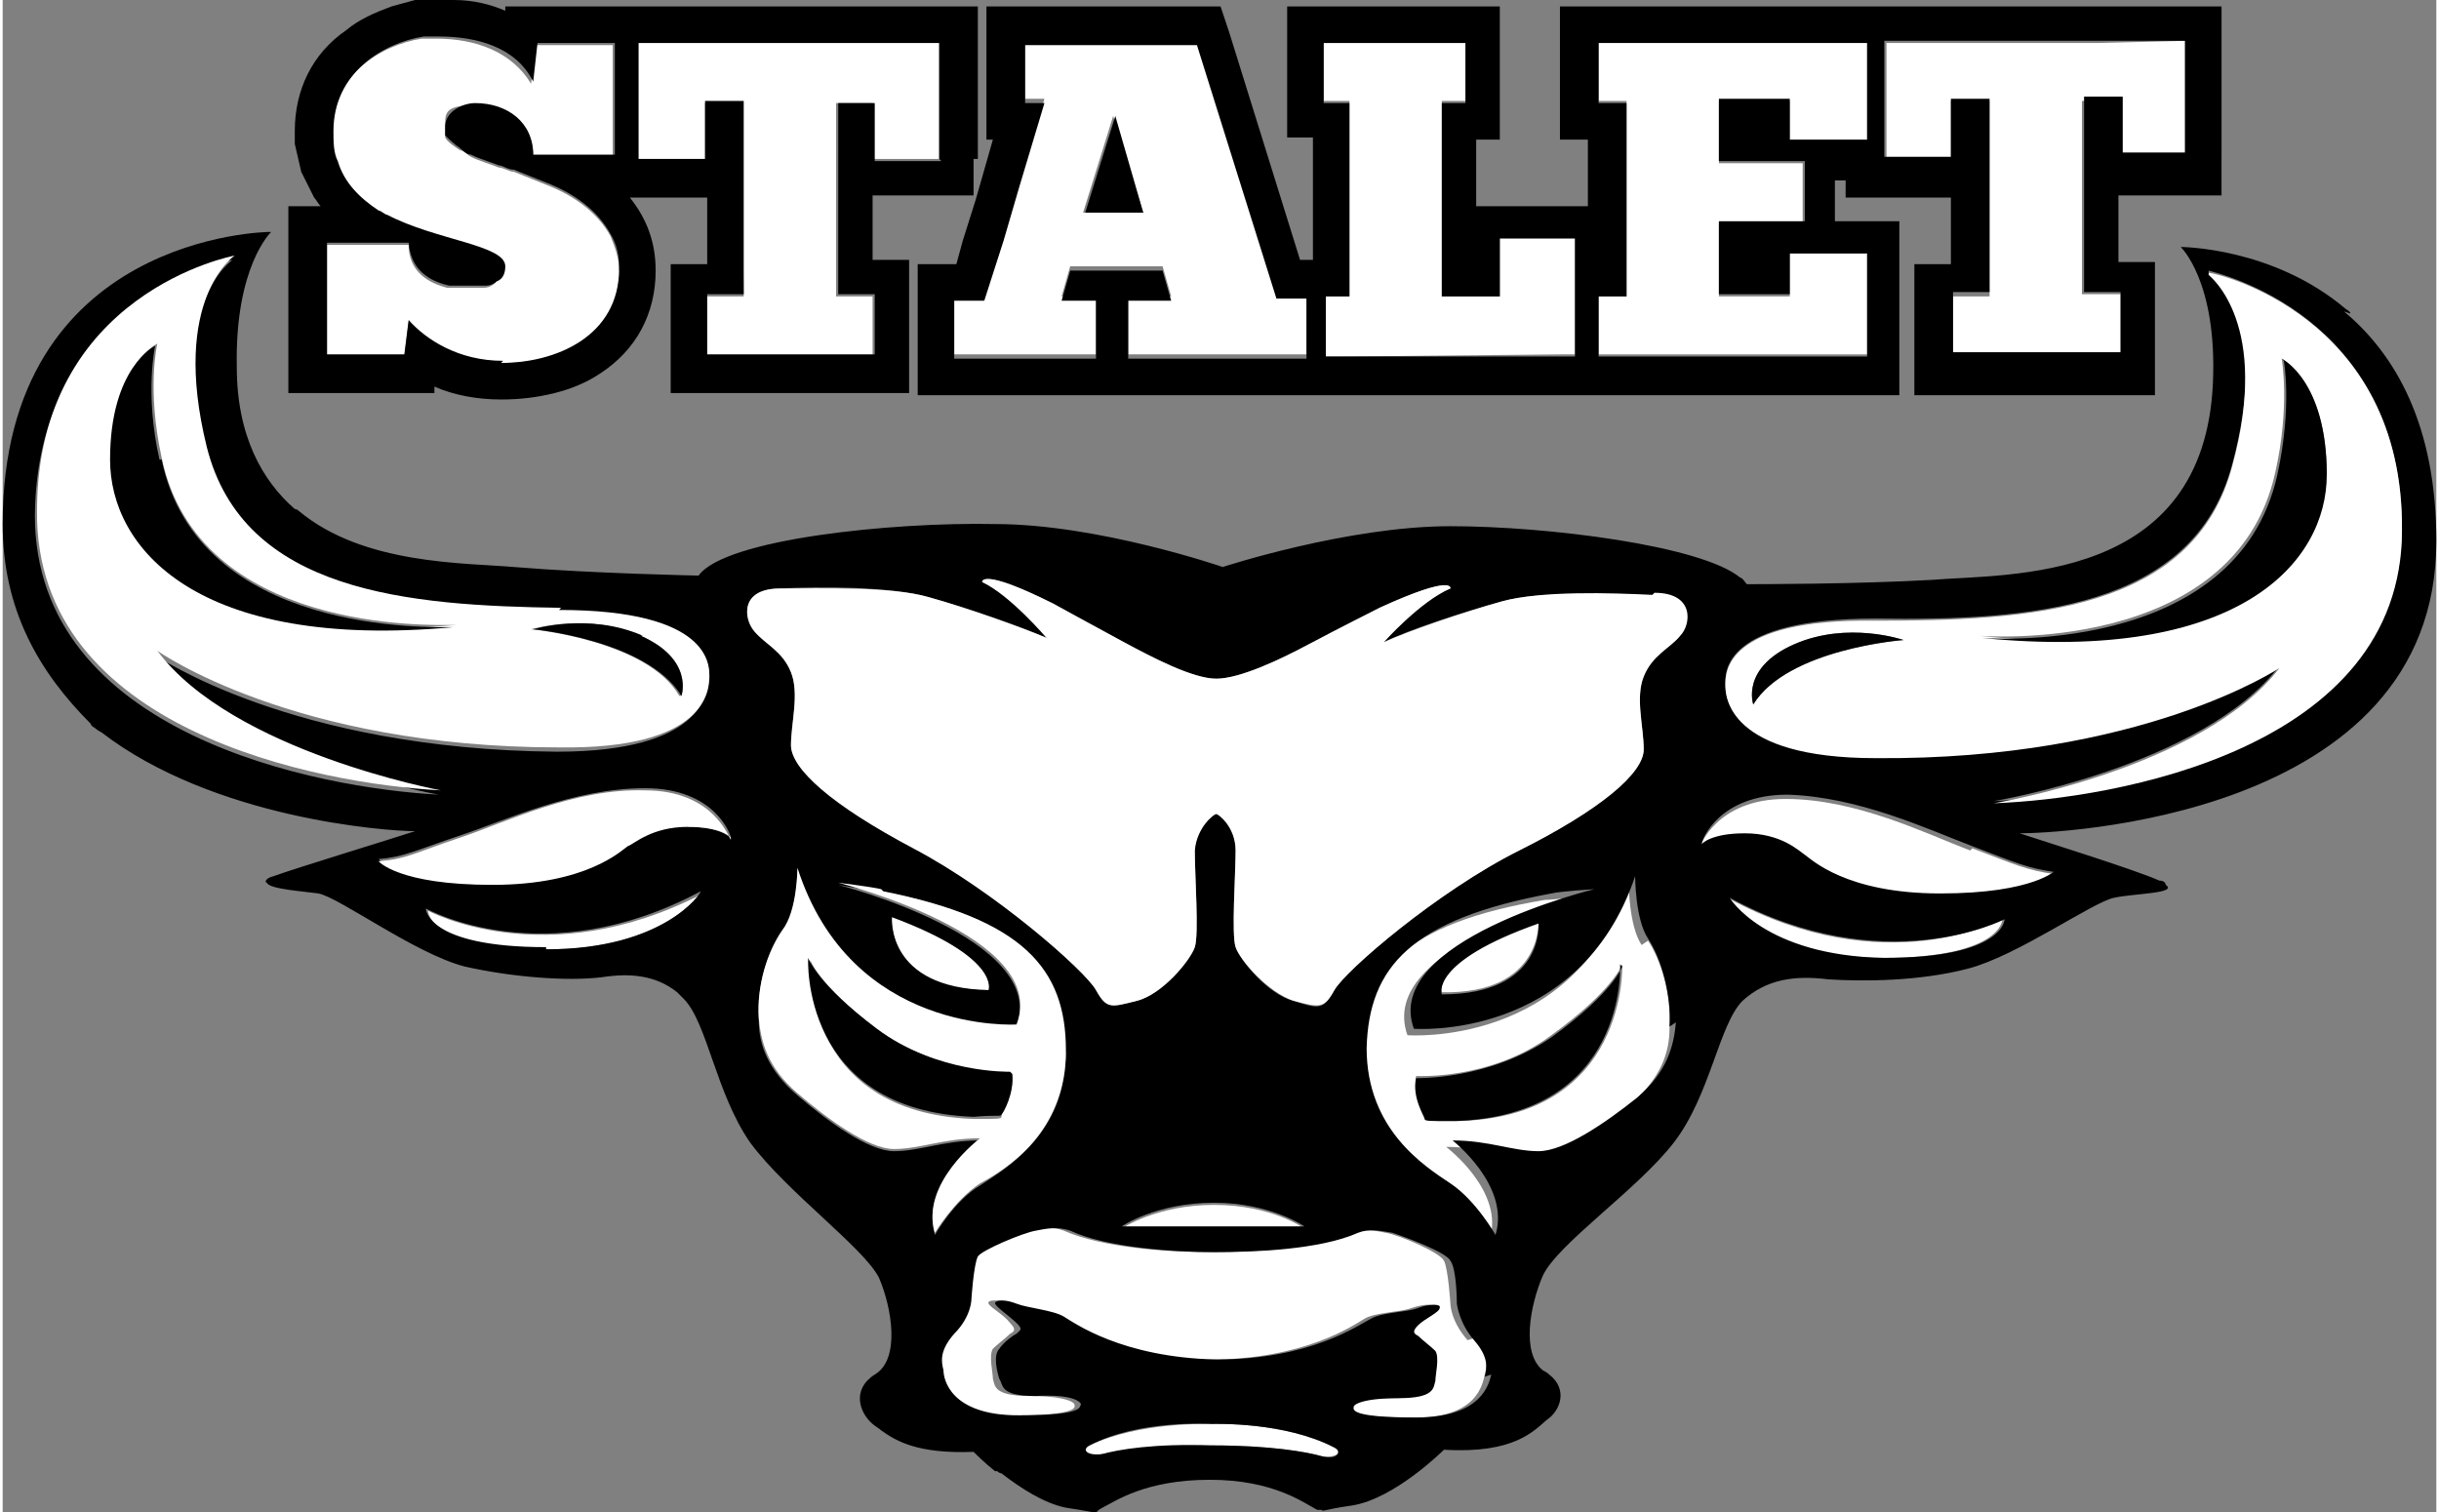 <?xml version="1.0" encoding="UTF-8"?>
<svg id="Livello_1" xmlns="http://www.w3.org/2000/svg" width="40mm" height="24.8mm" version="1.1" viewBox="0 0 113.3 70.4">
  <rect x="0" y="0" width="113.3" height="70.4" fill="#808080" stroke="none"/>
  <!-- Generator: Adobe Illustrator 29.8.2, SVG Export Plug-In . SVG Version: 2.1.1 Build 3)  -->
  <defs>
    <style>
      .st0 {
        fill: #fff;
      }
    </style>
  </defs>
  <polygon class="st0" points="101.6 1.9 101.6 7.4 101.1 7.4 98.9 7.4 98.6 7.4 98.6 6.8 98.6 4.7 97.2 4.7 96.8 4.7 96.8 9.8 96.8 10.4 96.8 13.7 98.6 13.7 98.6 16.5 90.8 16.5 90.8 13.8 92.5 13.8 92.5 4.7 90.7 4.7 90.7 7.4 88.5 7.4 87.7 7.4 87.7 2 88.5 2 95.2 2 97.6 2 101.6 1.9"/>
  <polygon class="st0" points="86.8 11.8 86.8 16.5 74.9 16.5 74.3 16.5 74.3 13.8 74.9 13.8 75.6 13.8 75.6 4.7 74.3 4.7 74.3 2 86 2 86.8 2 86.8 6.6 86 6.6 83.2 6.6 83.2 4.7 79.9 4.7 79.9 7.6 83.8 7.6 83.8 10.4 79.9 10.4 79.9 13.8 83.2 13.8 83.2 11.8 86.8 11.8"/>
  <polygon class="st0" points="73.2 12.1 73.2 16.5 72.6 16.5 62.4 16.6 61.6 16.6 61.6 13.8 62.4 13.8 62.7 13.8 62.7 4.7 61.5 4.7 61.5 2 68.1 2 68.1 4.7 67 4.7 67 13.8 69.7 13.8 69.7 11.1 73.2 11.1 73.2 12.1"/>
  <path class="st0" d="M53.1,9.9l-1.4-4.5-1.4,4.5h2.7ZM60.7,13.8v2.7s-.8,0-.8,0h-7.5s0-2.7,0-2.7h2s-.4-1.4-.4-1.4h-4.3s-.4,1.4-.4,1.4h1.6v2.7s-6.6,0-6.6,0v-2.7s1.4,0,1.4,0l.9-2.8.7-2.4,1.2-4h-.9v-2.7h8s3.7,11.8,3.7,11.8h1.5Z"/>
  <polygon class="st0" points="43.6 2 43.6 7.4 40.5 7.4 40.5 4.8 38.8 4.8 38.8 13.8 40.5 13.8 40.5 16.6 32.7 16.6 32.7 13.8 34.5 13.8 34.4 4.8 32.7 4.8 32.7 7.4 30 7.4 29.6 7.4 29.6 2 30 2 43.6 2"/>
  <path class="st0" d="M28.8,12.5c0,3.3-3,4.4-5.5,4.4-2.1,0-3.6-1-4.4-1.9l-.2,1.6h-3.6s0-4.3,0-4.3v-.9s1.1,0,1.1,0h2.7c0,1.3,1,1.8,1.8,2,.3,0,.6,0,.8,0,.3,0,.6,0,.9,0,.2,0,.4-.1.5-.2.2-.2.4-.4.4-.7,0-1-3.2-1.1-5.5-2.4-.1,0-.3-.2-.4-.2-.9-.5-1.5-1.2-1.9-2.3-.1-.4-.2-.9-.2-1.4,0-2.7,2.3-4.1,4.2-4.4.3,0,.5,0,.7,0,1.8,0,3.5.6,4.4,2.1l.2-1.8h3.1s.5,0,.5,0v5.2s-.4,0-.4,0h-3.3c0-1.5-1.2-2.4-2.7-2.4s-1.4.4-1.4,1.1c0,.1,0,.3,0,.4.1.2.4.4.7.6.2,0,.3.2.5.3.4.2.8.3,1.3.5.2,0,.5.2.7.2.5.2,1,.4,1.5.6,1.3.5,2.4,1.3,3,2.4.2.5.4,1,.4,1.6"/>
  <path d="M60.7,16.6v-2.7s-.8,0-.8,0h-.6l-3.7-11.8h-8v2.7h.9l-1.2,4-.7,2.4-.9,2.8h-1.4s0,2.7,0,2.7h6.6s0-2.7,0-2.7h-1.6l.4-1.4h4.3s.4,1.4.4,1.4h-2s0,2.7,0,2.7h7.5s.8,0,.8,0ZM73.2,16.5v-4.4s0-1,0-1h-3.5s0,2.7,0,2.7h-2.7s0-9,0-9h1.1V2s-6.6,0-6.6,0v2.8s1.2,0,1.2,0v9s-.3,0-.3,0h-.8s0,2.8,0,2.8h11s.6,0,.6,0ZM86.8,16.5v-4.7s-3.6,0-3.6,0v1.9s-3.3,0-3.3,0v-3.4s4,0,4,0v-2.8s-4,0-4,0v-2.9s3.3,0,3.3,0v1.9s2.8,0,2.8,0h.8V2s-.8,0-.8,0h-11.7s0,2.8,0,2.8h1.3s0,9,0,9h-.7s-.6,0-.6,0v2.8s.6,0,.6,0h11.9ZM101.6,7.4V1.9s-4,0-4,0h-2.5s-6.7,0-6.7,0h-.8v5.4h3.1s0-2.7,0-2.7h1.8v9s-1.7,0-1.7,0v2.8s7.8,0,7.8,0v-2.8s-1.7,0-1.7,0v-3.4s0-.6,0-.6v-5.1s.4,0,.4,0h1.4s0,2.1,0,2.1v.5h2.6s.5,0,.5,0ZM103.3,7.4v1.7s-1.3,0-1.3,0h-2.2s-1.3,0-1.3,0h0v.8s0,1.9,0,1.9v.4h1.7v1.1s0,.6,0,.6v2.8s0,1.7,0,1.7h-1.7s-7.8,0-7.8,0h-1.7s0,0,0,0v-4.4s0-1.7,0-1.7h1.7s0,0,0,0v-3.1h-3.2s-1.7,0-1.7,0v-.8h-.5s0,1.9,0,1.9h1.3s1.7,0,1.7,0v1.7s0,4.7,0,4.7v1.7s-1.7,0-1.7,0h-11.9s-.6,0-.6,0h-1s-.6,0-.6,0h-10.2s-.8,0-.8,0h-.8s0,0,0,0h-8.2s-1.7,0-1.7,0h-6.6s0,0,0,0h-1.6s0-1.7,0-1.7v-2.7s0-1.7,0-1.7h1.6s0,0,0,0h.2l.3-1.1.6-1.9.8-2.8h-.3v-1.7s0-2.7,0-2.7V.3s1.3,0,1.3,0h8.4s1.2,0,1.2,0l.4,1.2,3.3,10.6h.6v-5.7s-1.2,0-1.2,0V2s0-1.7,0-1.7h8.2s1.7,0,1.7,0v1.7s0,2.8,0,2.8v1.7s-1.1,0-1.1,0v3.1h4.5s.7,0,.7,0v-3.1s-1.3,0-1.3,0v-1.7s0-2.8,0-2.8V.3s1.7,0,1.7,0h11.7s.8,0,.8,0h1.7s5.3,0,5.3,0h2.6s5.3,0,5.3,0h1.7v1.7s0,5.4,0,5.4Z"/>
  <polygon points="51.8 5.4 53.1 9.9 50.4 9.9 51.8 5.4"/>
  <path d="M23.2,16.9c2.5,0,5.5-1.2,5.5-4.4,0-.6-.1-1.1-.4-1.6-.6-1.1-1.7-1.9-3-2.4-.5-.2-1-.4-1.5-.6-.3,0-.5-.2-.7-.2-.5-.2-.9-.3-1.3-.5-.2,0-.4-.2-.5-.3-.3-.2-.5-.4-.7-.6,0-.1,0-.2,0-.4,0-.7.8-1.1,1.4-1.1,1.5,0,2.7.9,2.7,2.4h3.3s.5,0,.5,0V2h-3.6s-.2,1.8-.2,1.8c-.8-1.6-2.6-2.1-4.4-2.1-.2,0-.5,0-.7,0-1.9.3-4.2,1.7-4.2,4.4,0,.5,0,1,.2,1.4.3,1,1,1.7,1.9,2.3.1,0,.3.2.4.2,2.3,1.2,5.5,1.4,5.5,2.4,0,.3-.1.6-.4.7-.1.1-.3.2-.5.2-.3,0-.6,0-.9,0-.2,0-.5,0-.8,0-.9-.2-1.8-.7-1.9-2h-2.7s-1.1,0-1.1,0v.9s0,4.3,0,4.3h3.6s.2-1.6.2-1.6c.8.9,2.3,1.9,4.4,1.9M43.6,7.4V2s-13.5,0-13.5,0h-.5v5.4h3.1s0-2.7,0-2.7h1.8v9s-1.7,0-1.7,0v2.8s7.8,0,7.8,0v-2.8s-1.7,0-1.7,0V4.8s1.7,0,1.7,0v2.7s3.1,0,3.1,0ZM45.2,7.4v1.7h-4.7s0,0,0,0v3h1.7v1.7s0,2.8,0,2.8v1.7s-1.6,0-1.6,0h-7.8s-1.7,0-1.7,0v-4.4s0-1.3,0-1.3v-.3h1.7s0,0,0,0v-3.1h-3.2s-.4,0-.4,0c.8,1,1.2,2.1,1.2,3.4h0c0,2-.9,3.7-2.6,4.8-.6.4-1.3.7-2.1.9-.8.2-1.6.3-2.5.3-1.1,0-2.2-.2-3.1-.6v.3h-5.1s-1.7,0-1.7,0v-1.7s0-2.4,0-2.4v-2.6s0-.3,0-.3v-1.5s0-.2,0-.2h1.5c-.1-.1-.2-.3-.3-.4-.2-.4-.4-.8-.6-1.2-.1-.4-.2-.9-.3-1.3,0-.2,0-.4,0-.6,0-1.9.8-3.6,2.4-4.7.6-.5,1.3-.8,2.1-1.1.4-.1.7-.2,1.1-.3.4,0,.7,0,1.1,0s.5,0,.7,0c.9,0,1.7.2,2.4.5v-.2s1.5,0,1.5,0h3.1s.5,0,.5,0h15.2s.4,0,.4,0h1.3v1.7s0,5.4,0,5.4Z"/>
  <g>
    <path class="st0" d="M32.6,41.5c0,0-1.8,2.7-7.2,2.7-5.6,0-5.6-1.8-5.6-1.8,0,0,5.5,3,12.8-.8"/>
    <path class="st0" d="M91.7,39.5c2.1.8,2.5,1,3.8,1.2,0,0-1,1.1-5.4,1.1-4.4,0-6-1.7-6.3-1.8-.3-.2-1.1-1-2.8-1-1.6,0-2,.4-2,.5,0-.1.8-2.3,4-2.3,3.3,0,6.5,1.6,8.6,2.4"/>
    <path class="st0" d="M80.3,41.8c7.3,4,12.8,1,12.8,1,0,0,0,1.8-5.6,1.8-5.6,0-7.2-2.8-7.2-2.8"/>
    <path class="st0" d="M71.5,42.9s.2,3.4-4.5,3.3c0,0-.6-1.5,4.5-3.3"/>
    <path class="st0" d="M67.6,52.2c8.1-.1,7.8-7.3,7.8-7.3,0,0-.4,1.2-3.3,3.3-2.8,2.1-6.3,1.9-6.3,1.9-.1.9.4,1.8.4,1.9,0,.1.2.1,1.3.1M76.6,43.8c.6.9,1.1,2.5,1,4.1,0,1.1-.4,2.3-1.8,3.5-1.4,1.2-3.4,2.5-4.6,2.5-1.2,0-2.3-.5-4-.5,0,0,2.8,2.1,2,4.4,0,0-.8-1.6-2.1-2.4-1.2-.8-3.9-2.5-3.9-6.3,0-3.8,2-6.1,8.6-7.2.4,0,2-.2,2-.2,0,0-9.9,2.3-8.4,6.5,0,0,7.8.6,10.3-7.1,0,0,0,2,.6,2.9"/>
    <path class="st0" d="M62,67.4c.4.2.1.5-.6.4-.7-.2-2.4-.5-5.1-.5-2.7,0-4.4.3-5.1.4-.7.2-1-.2-.6-.4,2.3-1.1,5.5-1,5.7-1,.2,0,3.4-.1,5.7,1.1"/>
    <path class="st0" d="M60.6,57.2h-4.3s-4.2,0-4.2,0c0,0,1.6-1.1,4.3-1.1,2.7,0,4.2,1.1,4.2,1.1"/>
    <path class="st0" d="M41.4,42.7c5.1,1.9,4.5,3.4,4.5,3.4-4.8,0-4.5-3.4-4.5-3.4"/>
    <path class="st0" d="M68.5,62.3c.7.8.6,1.3.5,1.7-.1.4-.3,2.1-3.5,2-3.1,0-2.8-.4-2.9-.5,0-.1.4-.4,2.1-.4,1.7,0,1.5-.5,1.7-.8.1-.3.3-1.1,0-1.4-.2-.3-.6-.6-.8-.7-.2-.2-.3-.2,0-.5.3-.3.9-.7,1-.8.1-.2-.4-.2-1,0-.5.2-1.7.2-2.2.5-.5.3-2.8,1.9-7.2,1.9h0c-4.4,0-6.6-1.6-7.1-2-.5-.3-1.7-.3-2.2-.6-.5-.2-1.1-.2-1,0,.1.2.7.5,1,.9.3.3.2.4,0,.5-.2.2-.6.5-.8.7-.2.3,0,1.1,0,1.4.1.3,0,.8,1.7.8,1.7,0,2.1.3,2.1.4,0,.1.3.5-2.9.5-3.1,0-3.4-1.6-3.5-2.1,0-.4-.2-.9.5-1.7.7-.8.8-1.6.8-1.6,0,0,0-1.6.3-2,.2-.4,2.2-1.1,2.7-1.2.6-.1,1.1-.2,1.6,0,1.8.8,4.9,1,6.7,1,1.8,0,5-.1,6.7-.9.6-.2,1.1-.1,1.6,0,.6.1,2.5.9,2.7,1.3.2.4.3,2,.3,2,0,0,0,.8.8,1.7"/>
    <path d="M25.3,44.2c5.5,0,7.2-2.6,7.2-2.7-7.3,3.9-12.8.8-12.8.8,0,0,0,1.8,5.6,1.8M32.9,31.6c0-.6.1-3.1-7-3.1-7.1,0-14.8-.6-16.5-7.5-1.7-6.9,1.3-8.9,1.3-8.9,0,0-9.1,1.7-9.2,11.9,0,10.2,13.2,12.7,18.8,13,0,0-9.7-1.7-13.2-6.5,0,0,6.3,4.4,18.7,4.5,6.9,0,7-2.8,7-3.3M31.9,38.5c1.6,0,1.9.5,2,.5,0-.1-.7-2.3-4-2.3-3.3,0-6.5,1.5-8.6,2.2-2.1.7-2.6,1-3.8,1.1,0,0,1,1.1,5.3,1.1,4.4,0,6-1.6,6.3-1.8.3-.2,1.1-1,2.8-.9M45.9,46.1s.6-1.5-4.5-3.4c0,0-.3,3.3,4.5,3.4M49.4,48.9c0-3.8-1.9-6.1-8.5-7.4-.4,0-2-.3-2-.3,0,0,9.8,2.5,8.3,6.6,0,0-7.8.5-10.2-7.3,0,0,0,2-.7,2.9-.7.9-1.2,2.5-1.1,4.1,0,1.1.4,2.3,1.8,3.5,1.4,1.2,3.3,2.6,4.5,2.6,1.2,0,2.3-.5,4-.5,0,0-2.8,2-2.1,4.4,0,0,.9-1.6,2.1-2.3,1.2-.8,4-2.4,4-6.2M56.3,57.1h4.3s-1.6-1.1-4.2-1.1c0,0,0,0,0,0h0s0,0,0,0c-2.7,0-4.3,1.1-4.3,1.1h4.2ZM61.4,67.8c.7.2,1-.2.6-.4-2.3-1.2-5.5-1.1-5.7-1.1-.2,0-3.4-.2-5.7,1-.4.2-.1.5.6.4.7-.2,2.4-.5,5.1-.4,2.7,0,4.4.3,5.1.5M69,64.1c.1-.4.2-.9-.5-1.7-.7-.8-.8-1.7-.8-1.7,0,0,0-1.6-.3-2-.2-.4-2.1-1.1-2.7-1.3-.6-.1-1.1-.2-1.6,0-1.8.8-4.9.9-6.7.9-1.8,0-5-.2-6.7-1-.6-.2-1.1-.1-1.6,0-.6.1-2.5.9-2.7,1.2-.2.4-.3,2-.3,2,0,0,0,.8-.8,1.6-.7.8-.6,1.3-.5,1.7,0,.4.3,2.1,3.5,2.1,3.1,0,2.8-.4,2.9-.5,0-.1-.3-.5-2.1-.4-1.7,0-1.5-.5-1.7-.8-.1-.3-.3-1.1,0-1.4.2-.3.6-.6.8-.7.2-.2.3-.2,0-.5-.3-.3-.9-.7-1-.9,0-.2.5-.2,1,0,.5.2,1.7.3,2.2.6.5.3,2.7,1.9,7.1,2h0c4.4,0,6.6-1.6,7.2-1.9.5-.3,1.7-.3,2.2-.5.5-.2,1.1-.2,1,0,0,.2-.7.5-1,.8-.3.3-.2.4,0,.5.2.2.6.5.8.7.2.3,0,1.1,0,1.4-.1.3,0,.8-1.7.8-1.7,0-2.1.3-2.1.4,0,.1-.3.5,2.9.5,3.1,0,3.4-1.6,3.5-2M67,46.3c4.8,0,4.5-3.3,4.5-3.3-5.1,1.8-4.5,3.3-4.5,3.3M77.6,47.8c.1-1.5-.4-3.2-1-4.1-.6-.9-.6-2.9-.6-2.9-2.6,7.7-10.3,7.1-10.3,7.1-1.5-4.1,8.4-6.5,8.4-6.5,0,0-1.6.1-2,.2-6.5,1.2-8.5,3.4-8.6,7.2,0,3.8,2.7,5.5,3.9,6.3,1.2.8,2.1,2.4,2.1,2.4.7-2.3-2-4.4-2-4.4,1.7,0,2.8.5,4,.5,1.2,0,3.1-1.3,4.6-2.5,1.4-1.2,1.7-2.4,1.8-3.5M78,29.7c.5-.6.7-1.9-1.2-2-1.9,0-5.2-.2-7,.3-1.8.5-4.3,1.3-5.5,1.9,0,0,1.7-2,3.1-2.5,0,0,.2-.7-3.3.9,0,0-2,1.1-3.3,1.7-1.3.7-3.2,1.6-4.3,1.6-1.1,0-3-1-4.3-1.7-1.3-.7-3.3-1.8-3.3-1.8-3.4-1.7-3.3-1-3.3-1,1.3.6,3,2.6,3,2.6-1.1-.5-3.7-1.4-5.5-1.9-1.8-.5-5.1-.5-6.9-.4-1.9,0-1.7,1.5-1.2,2,.5.6,1.3.9,1.7,1.9.4,1,0,2.3,0,3.4,0,1,2,2.8,5.7,4.8,3.8,2,8,5.7,8.5,6.6.5.9.7.8,1.9.5,1.2-.3,2.5-1.9,2.7-2.5.2-.6,0-3.3,0-4.5,0-1.1.8-1.7,1-1.7.1,0,.9.6.9,1.7,0,1.2-.2,3.9,0,4.5s1.5,2.2,2.7,2.5c1.2.4,1.4.4,1.9-.5.5-.9,4.8-4.6,8.6-6.5,3.8-1.9,5.8-3.7,5.8-4.7,0-1-.4-2.4,0-3.4.4-1,1.2-1.3,1.7-1.9M93.2,42.8s-5.6,2.9-12.8-1c0,0,1.6,2.7,7.2,2.8,5.6,0,5.6-1.8,5.6-1.8M95.5,40.6c-1.3-.2-1.7-.4-3.8-1.2-2.1-.8-5.3-2.3-8.6-2.4-3.2,0-4,2.1-4,2.3,0,0,.4-.5,2-.5,1.7,0,2.5.8,2.8,1,.3.2,1.9,1.8,6.3,1.8,4.4,0,5.4-1.1,5.4-1.1M109,14.5c2.4,2,4.3,5.3,4.3,10.7,0,13-17.9,13.6-19.4,13.6.9.3,5.4,1.7,6.5,2.2.2,0,.3.1.3.2.6.4-1.5.4-2.4.6-1,.2-4.5,2.7-6.8,3.3-2.3.6-4.9.6-6.5.5-1.6-.2-2.9,0-4,1-1.1,1.1-1.5,4.4-3.2,6.6-1.7,2.2-5.4,4.7-6.1,6.2-.6,1.4-1,3.6,0,4.4,0,0,0,0,0,0,0,0,.2.1.3.2.9.7.5,1.7-.1,2.1-.6.5-1.5,1.6-4.8,1.4,0,0-2.3,2.3-4.3,2.6-1.4.2-1.3.3-1.4.2,0,0,0,0,0,0,0,0,0,0-.2,0-.6-.3-2-1.4-5-1.4-3,0-4.4,1-5,1.3-.6.3.3.3-1.7,0-1-.2-2.1-.9-3-1.6,0,0-.1,0-.2-.1,0,0,0,0-.1,0-.5-.4-.9-.8-1-.9-2.6.1-3.6-.5-4.3-1,0,0,0,0,0,0-.1-.1-.3-.2-.4-.3,0,0,0,0,0,0,0,0,0,0,0,0t0,0c-.6-.5-1-1.6.1-2.3,1.2-.7.8-3.1.2-4.5-.7-1.4-4.3-4-6-6.3-1.6-2.3-2-5.6-3.1-6.7-.1-.1-.2-.2-.3-.3-1-.8-2.2-.9-3.5-.7-1.6.2-4.2,0-6.4-.5-2.3-.6-5.8-3.2-6.8-3.4-.7-.1-2.3-.2-2.4-.5-.1,0-.1-.2.3-.3,1.1-.4,5.7-1.8,6.6-2.1-1.4,0-9.4-.6-14.6-4.6,0,0-.2-.1-.3-.2,0,0-.2-.1-.2-.2C1.7,31.3,0,28.4,0,24.4c0-13.5,12.4-13.6,12.4-13.6,0,0,0,0,0,0,0,0,.1,0,.1,0,0,0-1.7,1.6-1.6,6.3,0,3.2,1.2,5.3,2.7,6.6,0,0,.1,0,.2.1,3,2.5,7.7,2.4,10,2.6,3.6.3,8.6.4,8.6.4,1.2-1.7,9-2.5,13.8-2.4,4.8,0,10.6,2,10.6,2,0,0,5.8-1.9,10.6-1.9,4.5,0,11.7.9,13.5,2.4.1,0,.2.2.3.3.4,0,5.1,0,8.6-.2,3.6-.3,12.7.2,13.1-9.2.2-4.7-1.5-6.3-1.5-6.3,0,0,4.3,0,7.7,2.9,0,0,.2.1.2.2M102.7,12.7c.2.1,2.9,2.3,1.1,8.9-1.8,6.8-9.5,7.3-16.6,7.2-7.1,0-7,2.5-7,3,0,.6,0,3.4,7,3.4,12.4,0,18.8-4.2,18.8-4.2-3.6,4.7-13.3,6.3-13.3,6.3,5.7-.3,19-2.6,19-12.7,0-10-8.7-11.9-9-12"/>
    <path class="st0" d="M88.5,29.8s-2.6-.9-5.1.2c-2.5,1.1-1.9,2.8-1.9,2.8,1.6-2.6,7-3,7-3M108.2,22.1c0-4.3-2.1-5.4-2.1-5.4,0,0,.4,2.2-.3,5.3-1.9,8.6-13.8,7.6-13.8,7.6,12,1.3,16.1-3.5,16.1-7.6M102.7,12.7c.3,0,9.1,2,9,12,0,10.2-13.4,12.5-19,12.7,0,0,9.7-1.6,13.3-6.3,0,0-6.4,4.3-18.8,4.2-6.9,0-7-2.9-7-3.4,0-.6,0-3.1,7-3,7.1,0,14.8-.4,16.6-7.2,1.8-6.6-1-8.8-1.1-8.9"/>
    <path d="M106.1,16.7s2.1,1,2.1,5.4c0,4.1-4.1,8.8-16.1,7.6,0,0,11.9,1,13.8-7.6.7-3.2.3-5.3.3-5.3"/>
    <path d="M83.4,30c2.5-1.1,5.1-.2,5.1-.2,0,0-5.4.4-7,3,0,0-.6-1.7,1.9-2.8"/>
    <path class="st0" d="M76.9,27.6c1.9,0,1.7,1.5,1.2,2-.5.6-1.3.9-1.7,1.9-.4,1,0,2.3,0,3.4,0,1.1-2,2.8-5.8,4.7-3.8,1.9-8.1,5.6-8.6,6.5-.5.9-.7.8-1.9.5-1.2-.4-2.5-1.9-2.7-2.5-.2-.6,0-3.4,0-4.5,0-1.1-.8-1.7-.9-1.7-.1,0-.9.6-1,1.7,0,1.2.2,3.9,0,4.5-.2.6-1.5,2.2-2.7,2.5-1.2.3-1.4.4-1.9-.5-.5-.9-4.7-4.6-8.5-6.6-3.8-2-5.7-3.7-5.7-4.8,0-1,.4-2.4,0-3.4-.4-1-1.2-1.3-1.7-1.9-.5-.6-.7-2,1.2-2,1.9,0,5.2-.1,6.9.4,1.8.5,4.3,1.4,5.5,1.9,0,0-1.7-2-3-2.6,0,0-.1-.7,3.3,1,0,0,2,1.1,3.3,1.8,1.3.7,3.2,1.7,4.3,1.7,1.1,0,3-.9,4.3-1.6,1.3-.7,3.3-1.7,3.3-1.7,3.5-1.6,3.3-.9,3.3-.9-1.4.6-3.1,2.5-3.1,2.5,1.1-.5,3.7-1.4,5.5-1.9,1.8-.5,5.1-.4,7-.3"/>
    <path d="M75.3,44.9s.4,7.1-7.8,7.3c-1.1,0-1.3,0-1.3-.1,0-.1-.6-1-.4-1.9,0,0,3.4.1,6.3-1.9,2.9-2.1,3.3-3.3,3.3-3.3"/>
    <path class="st0" d="M46.5,51.9c0-.1.6-1,.5-1.9,0,0-3.4,0-6.2-2-2.8-2.1-3.2-3.3-3.2-3.3,0,0-.5,7.1,7.6,7.4,1.1,0,1.3,0,1.3-.1M41,41.5c6.5,1.3,8.5,3.6,8.5,7.4,0,3.8-2.7,5.5-4,6.2-1.2.8-2.1,2.3-2.1,2.3-.7-2.3,2.1-4.4,2.1-4.4-1.7,0-2.8.5-4,.5-1.2,0-3.1-1.4-4.5-2.6-1.4-1.2-1.7-2.4-1.8-3.5-.1-1.5.4-3.1,1.1-4.1.7-.9.7-2.9.7-2.9,2.5,7.8,10.2,7.3,10.2,7.3,1.6-4.1-8.3-6.6-8.3-6.6,0,0,1.6.2,2,.3"/>
    <path d="M47,50c.1.9-.4,1.8-.5,1.9,0,.1-.2,0-1.3.1-8.1-.3-7.7-7.4-7.7-7.4,0,0,.4,1.2,3.2,3.3,2.8,2.1,6.2,2,6.2,2"/>
    <path class="st0" d="M33.9,39c0,0-.4-.5-2-.5-1.7,0-2.5.8-2.8.9-.3.2-1.9,1.8-6.3,1.8-4.4,0-5.3-1.1-5.3-1.1,1.3-.1,1.7-.4,3.8-1.1,2.1-.7,5.3-2.3,8.6-2.2,3.2,0,3.9,2.2,4,2.3"/>
    <path class="st0" d="M31.6,32.4s.6-1.7-1.9-2.8c-2.5-1.1-5.1-.3-5.1-.3,0,0,5.4.5,6.9,3.1M25.9,28.4c7.1,0,7,2.6,7,3.1,0,.6-.1,3.4-7,3.3-12.4,0-18.7-4.5-18.7-4.5,3.5,4.7,13.2,6.5,13.2,6.5-5.7-.3-18.9-2.8-18.8-13,0-10.2,9.2-11.9,9.2-11.9,0,0-3,2-1.3,8.9,1.7,6.8,9.4,7.4,16.5,7.5M21,29.1c-1,0-11.9.4-13.6-7.8-.7-3.2-.2-5.3-.2-5.3,0,0-2.1,1-2.1,5.3,0,4,4,8.9,16,7.8"/>
    <path d="M29.7,29.6c2.5,1.1,1.9,2.8,1.9,2.8-1.6-2.6-6.9-3.1-6.9-3.1,0,0,2.6-.8,5.1.3"/>
    <path d="M7.4,21.4c1.7,8.2,12.6,7.8,13.6,7.8-12,1.1-16-3.7-16-7.8,0-4.3,2.1-5.3,2.1-5.3,0,0-.5,2.2.2,5.3"/>
  </g>
</svg>